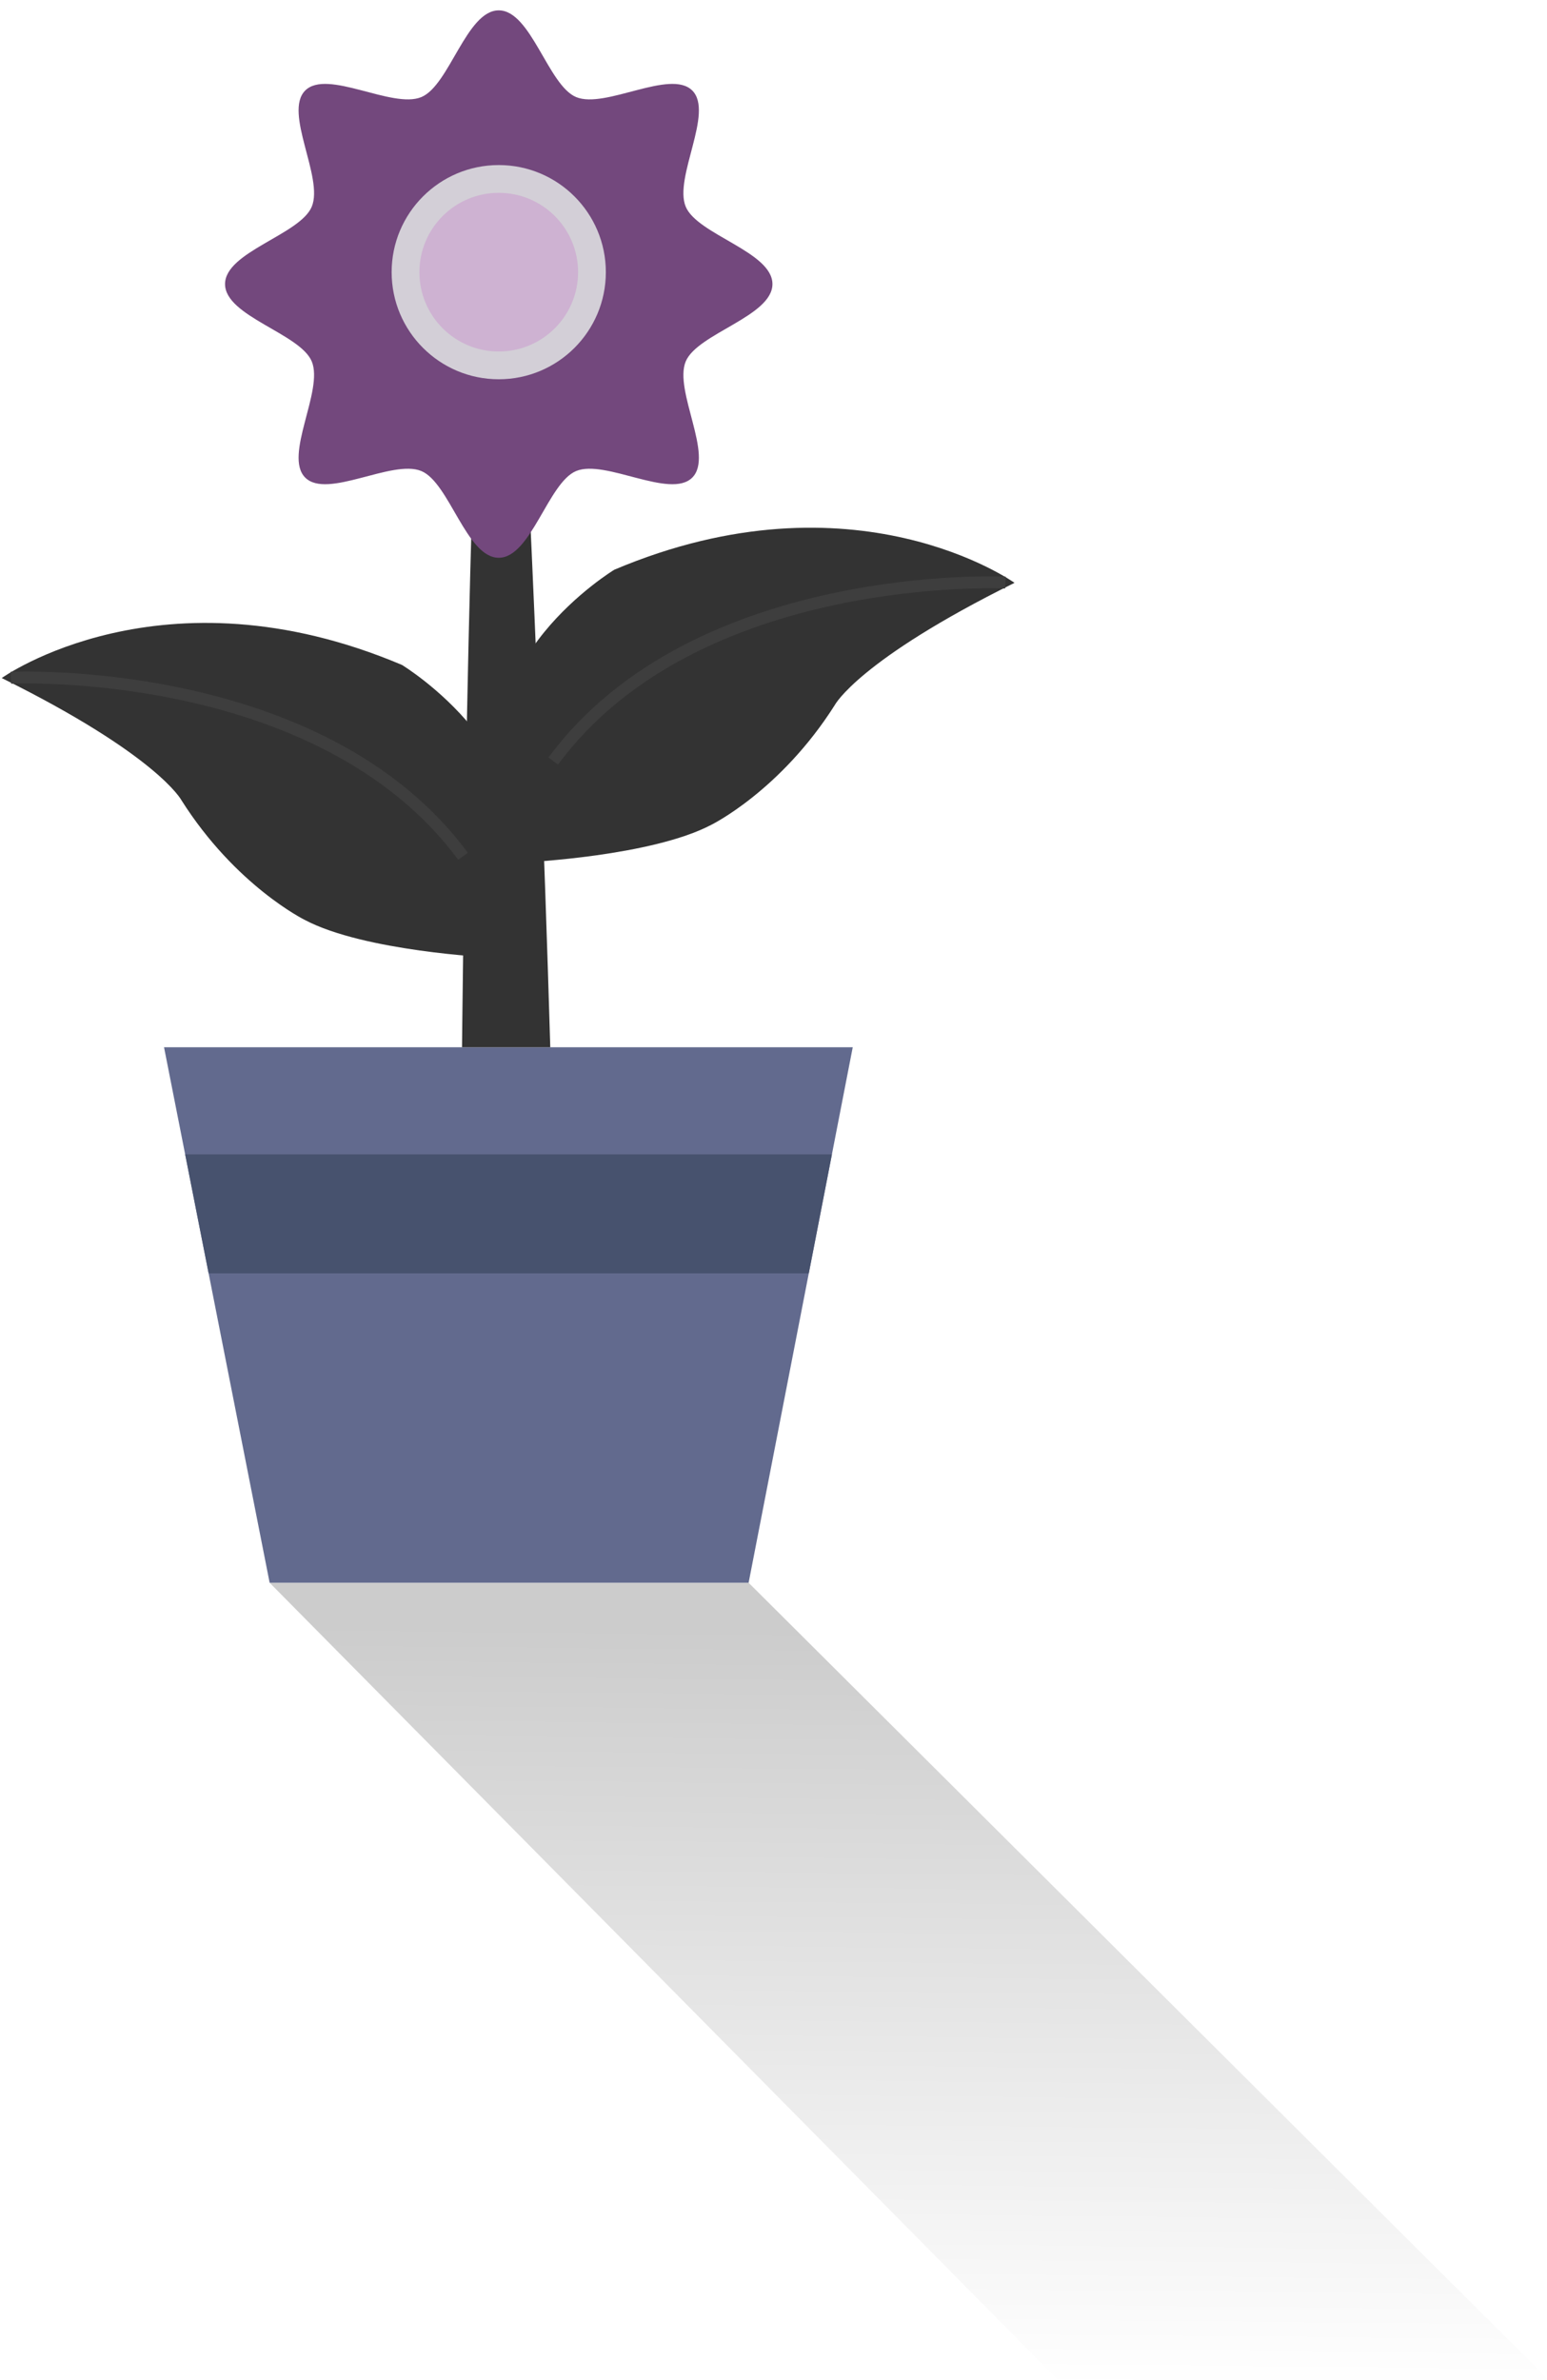 <?xml version="1.0" encoding="utf-8"?>
<!-- Generator: Adobe Illustrator 16.0.0, SVG Export Plug-In . SVG Version: 6.00 Build 0)  -->
<!DOCTYPE svg PUBLIC "-//W3C//DTD SVG 1.1//EN" "http://www.w3.org/Graphics/SVG/1.1/DTD/svg11.dtd">
<svg version="1.1" id="Layer_1" xmlns="http://www.w3.org/2000/svg" xmlns:xlink="http://www.w3.org/1999/xlink" x="0px" y="0px"
	 width="130px" height="200px" viewBox="0 0 130 200" enable-background="new 0 0 130 200" xml:space="preserve">
<g>
	<linearGradient id="SVGID_1_" gradientUnits="userSpaceOnUse" x1="76.704" y1="136.905" x2="76.07" y2="200.399">
		<stop  offset="0" style="stop-color:#000000;stop-opacity:0.2"/>
		<stop  offset="1" style="stop-color:#000000;stop-opacity:0"/>
	</linearGradient>
	<polygon fill="url(#SVGID_1_)" points="22.659,133 88.909,200 130.159,200 62.909,133 	"/>
	<polygon fill="#626A8E" points="13.784,88 22.659,133 62.909,133 71.659,88 	"/>
	<polygon fill="#47526E" points="67.965,107 69.909,97 15.56,97 17.532,107 	"/>
	<path fill="#333333" d="M38.826,88c0,0,0.518-54,1.897-66h2.759c0,0,1.725,31,2.76,66H38.826z"/>
	<g>
		<path fill="#73487D" d="M64.911,23.87c0,2.712-6.311,4.148-7.289,6.506c-1.014,2.444,2.394,7.915,0.551,9.757
			s-7.313-1.565-9.757-0.552c-2.358,0.978-3.794,7.289-6.506,7.289c-2.711,0-4.148-6.311-6.506-7.289
			c-2.444-1.014-7.915,2.394-9.756,0.551c-1.842-1.842,1.565-7.312,0.552-9.756c-0.978-2.358-7.289-3.794-7.289-6.506
			s6.311-4.148,7.289-6.506c1.014-2.444-2.394-7.915-0.552-9.757c1.842-1.842,7.313,1.565,9.757,0.552
			c2.358-0.978,3.794-7.289,6.506-7.289c2.712,0,4.148,6.311,6.506,7.289c2.444,1.014,7.915-2.394,9.757-0.552
			c1.842,1.842-1.565,7.313-0.552,9.757C58.6,19.722,64.911,21.158,64.911,23.87z"/>
	</g>
	<circle fill="#D3CFD7" cx="41.911" cy="22.87" r="9"/>
	<circle fill="#CEB2D2" cx="41.911" cy="22.87" r="6.667"/>
	<g>
		<path fill="#333333" d="M0.146,56.976c0,0,13.452-9.646,33.635-1.1c0,0,12.831,7.808,8.626,18.563l-1.247,6.014
			c0,0-10.536-0.509-15.538-3.146c0,0-5.815-2.855-10.381-10.073C15.24,67.234,13.253,63.465,0.146,56.976z"/>
		<path fill="none" stroke="#3E3E3E" stroke-miterlimit="10" d="M0.909,56.953c0,0,26-1.25,38,15"/>
	</g>
	<g>
		<path fill="#333333" d="M85.253,48.976c0,0-13.452-9.646-33.635-1.1c0,0-12.831,7.808-8.626,18.563l1.247,6.014
			c0,0,10.536-0.509,15.538-3.146c0,0,5.815-2.855,10.381-10.073C70.158,59.234,72.146,55.465,85.253,48.976z"/>
		<path fill="none" stroke="#3E3E3E" stroke-miterlimit="10" d="M84.489,48.953c0,0-26-1.25-38,15"/>
	</g>
</g>
</svg>
